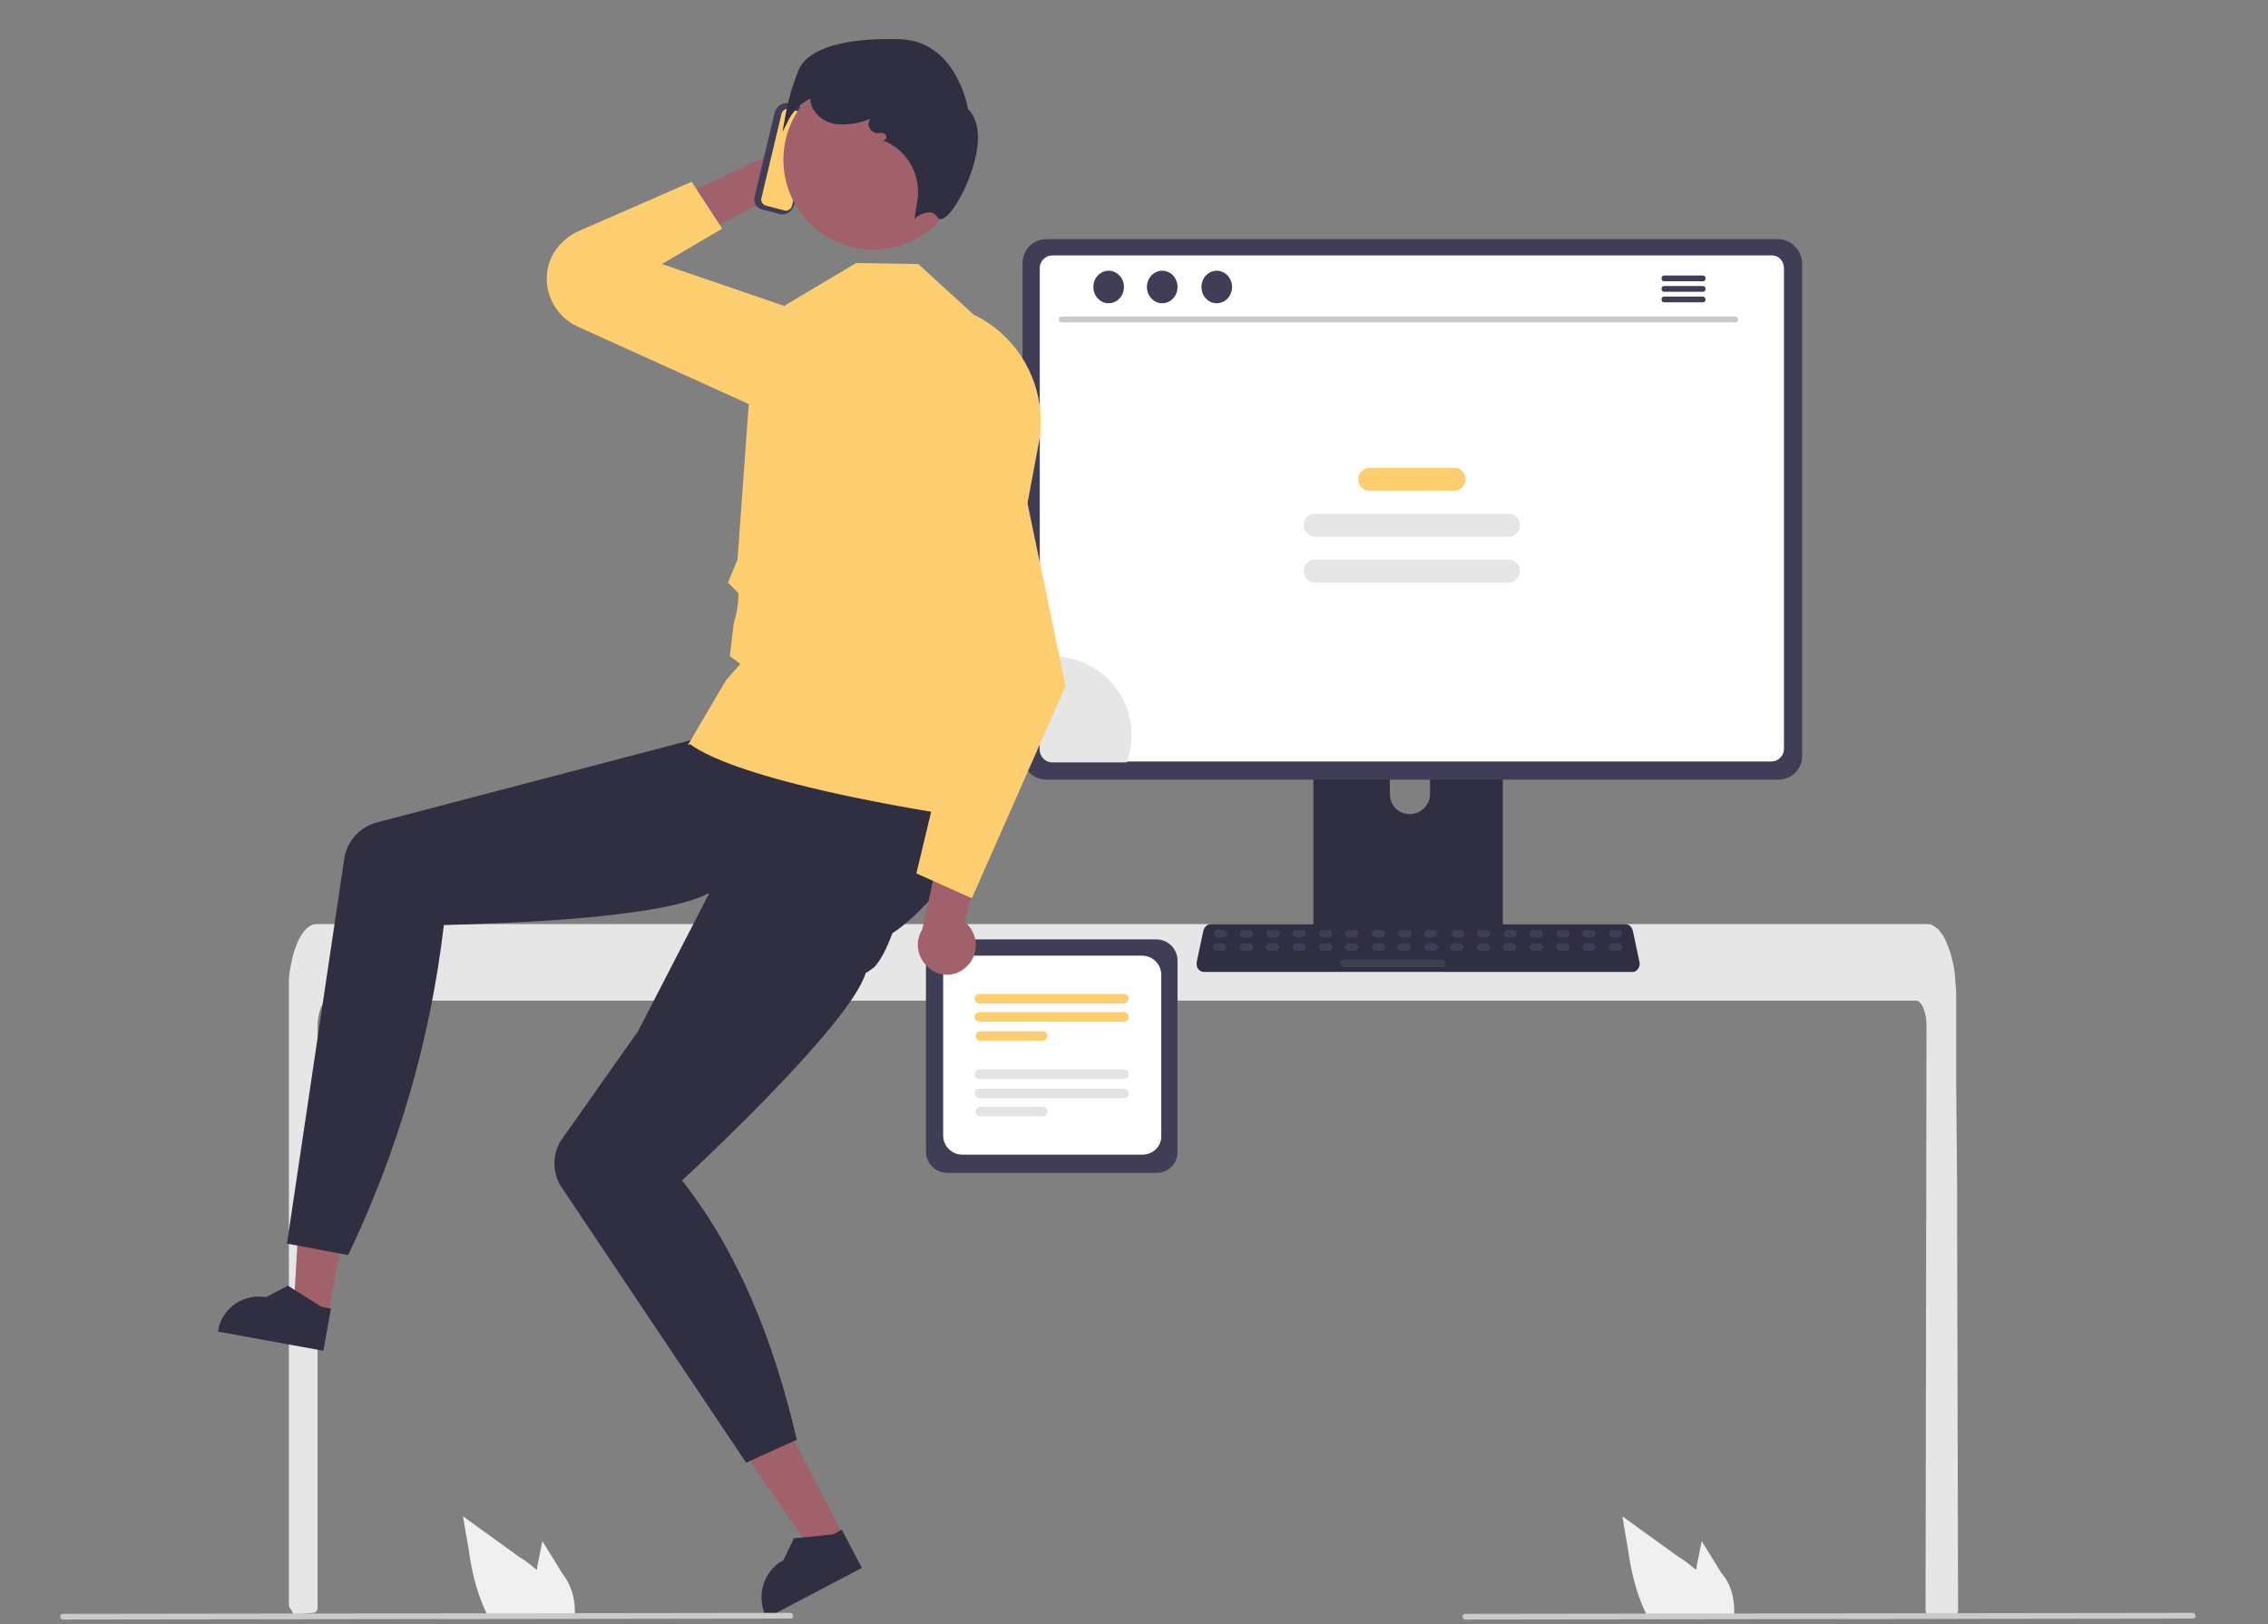 <?xml version="1.0" encoding="utf-8"?>
<svg version="1.1" xmlns="http://www.w3.org/2000/svg" xmlns:xlink="http://www.w3.org/1999/xlink" x="0px" y="0px"
	 viewBox="0 0 237.1 169.8" enable-background="new 0 0 237.1 169.8" xml:space="preserve">
<rect x="0" y="0" width="237.1" height="169.8" fill="#808080" stroke="none"/>
<g id="Ebene_2">
	<path id="Pfad_461" fill="#A1616A" d="M71.5,20.4l2.4,3.7l8.4-4.2l4.3-1.3c1.8-0.5,2.8-2.4,2.2-4.2c-0.2-0.6-0.5-1.1-0.9-1.5l0,0
		c-1.3-1.2-3.4-1.2-4.7,0.1l-3.6,3.6L71.5,20.4z"/>
	<path id="Pfad_462" fill="#FDCE6F" d="M75.5,23.9L72.3,19l-11.9,5.2c-1.7,0.8-3,2.4-3.2,4.3l0,0c-0.3,2.3,1,4.6,3.1,5.6l19,8.6
		c2.7,1.3,6,0.1,7.3-2.6l0,0c1.4-2.7,0.2-6.1-2.5-7.4c-0.2-0.1-0.4-0.2-0.6-0.2l-14.3-4.9L75.5,23.9z"/>
	<path id="Pfad_463" fill="#E6E6E6" d="M201.4,107.3c0-1.5-0.5-2.7-1.1-2.7h-166c-0.6,0-1.1,1.2-1.1,2.7v60.8c0,0.3-0.2,0.5-0.5,0.5
		c-0.4,0-0.9,0.1-1.3,0.1h0c-0.2,0-0.5,0-0.7,0.1l0,0c-0.1-0.2-0.2-0.5-0.4-0.7c0-0.1-0.1-0.2-0.1-0.3v-64c0-0.4,0-0.8,0-1.2
		c0-0.6,0.1-1.1,0.2-1.7c0.5-2.6,1.5-4.3,2.7-4.3h168.4c0.2,0,0.3,0,0.5,0.1c0.2,0.1,0.4,0.3,0.6,0.4c0.2,0.3,0.4,0.5,0.6,0.8
		c0.7,1.4,1.1,2.9,1.2,4.4c0,0,0,0,0,0c0,0.4,0.1,0.9,0.1,1.4l0,5.9l0,3.5l0.1,11l0,3.9l0.1,40.3l0,0c0,0.3-0.2,0.6-0.6,0.6h-2.2
		c-0.3,0-0.6-0.2-0.6-0.6L201.4,107.3z"/>
	<path id="Pfad_464" fill="#A1616A" d="M34.3,137.5l-3.6-0.6l0.8-14.1l5.3,0.9L34.3,137.5z"/>
	<path id="Pfad_465" fill="#2F2F41" d="M33.8,141.2l-11-2l0-0.1c0.4-2.4,2.7-3.9,5-3.5c0,0,0,0,0,0l0,0l2.3-1.2l3.5,2.2l1,0.2
		L33.8,141.2z"/>
	<path id="Pfad_466" fill="#403D56" d="M120.9,122.6H99c-1.2,0-2.2-1-2.2-2.2v-20c0-1.2,1-2.2,2.2-2.2h21.9c1.2,0,2.2,1,2.2,2.2v20
		C123.1,121.6,122.2,122.6,120.9,122.6z"/>
	<path id="Pfad_467" fill="#FFFFFF" d="M119.4,120.7h-18.8c-1.1,0-2-0.9-2-2v-16.8c0-1.1,0.9-2,2-2h18.8c1.1,0,2,0.9,2,2v16.9
		C121.4,119.9,120.5,120.7,119.4,120.7z"/>
	<path id="Pfad_468" fill="#FDCE6F" d="M117.5,104.9h-15.1c-0.3,0-0.5-0.2-0.5-0.5c0-0.3,0.2-0.5,0.5-0.5c0,0,0,0,0,0h15.1
		c0.3,0,0.5,0.2,0.5,0.5C118,104.6,117.8,104.9,117.5,104.9C117.5,104.9,117.5,104.9,117.5,104.9z"/>
	<path id="Pfad_469" fill="#FDCE6F" d="M117.5,106.8h-15.1c-0.3,0-0.5-0.2-0.5-0.5c0-0.3,0.2-0.5,0.5-0.5c0,0,0,0,0,0h15.1
		c0.3,0,0.5,0.2,0.5,0.5C118,106.6,117.8,106.8,117.5,106.8z"/>
	<path id="Pfad_470" fill="#FDCE6F" d="M109,108.8h-6.5c-0.3,0-0.5-0.2-0.5-0.5c0-0.3,0.2-0.5,0.5-0.5h6.5c0.3,0,0.5,0.2,0.5,0.5
		C109.5,108.5,109.2,108.8,109,108.8z"/>
	<path id="Pfad_471" fill="#E4E3E3" d="M117.5,112.8h-15.1c-0.3,0-0.5-0.2-0.5-0.5c0-0.3,0.2-0.5,0.5-0.5c0,0,0,0,0,0h15.1
		c0.3,0,0.5,0.2,0.5,0.5C118,112.6,117.8,112.8,117.5,112.8C117.5,112.8,117.5,112.8,117.5,112.8z"/>
	<path id="Pfad_472" fill="#E4E3E3" d="M117.5,114.8h-15.1c-0.3,0-0.5-0.2-0.5-0.5c0-0.3,0.2-0.5,0.5-0.5c0,0,0,0,0,0h15.1
		c0.3,0,0.5,0.2,0.5,0.5C118,114.6,117.8,114.8,117.5,114.8z"/>
	<path id="Pfad_473" fill="#E4E3E3" d="M109,116.7h-6.5c-0.3,0-0.5-0.2-0.5-0.5c0-0.3,0.2-0.5,0.5-0.5h6.5c0.3,0,0.5,0.2,0.5,0.5
		C109.5,116.5,109.2,116.7,109,116.7z"/>
	<path id="Pfad_474" fill="#2F2F41" d="M156.2,69.1h-17.9c-0.5,0-1,0.4-1,1v28.3h19.8V70C157.2,69.5,156.8,69.1,156.2,69.1
		C156.2,69.1,156.2,69.1,156.2,69.1L156.2,69.1z M147.4,85.1c-1.2,0-2.1-0.9-2.1-2.1v-3.3c0-1.2,0.9-2.1,2.1-2.1s2.1,0.9,2.1,2.1V83
		C149.5,84.2,148.5,85.1,147.4,85.1L147.4,85.1z"/>
	<path id="Pfad_475" fill="#403D56" d="M137.3,97.4v2.7c0,0.3,0.2,0.5,0.5,0.5h18.9c0.3,0,0.5-0.2,0.5-0.5v-2.7H137.3z"/>
	<path id="Pfad_476" fill="#403D56" d="M185.9,25h-76.5c-1.4,0-2.5,1.1-2.5,2.5V79c0,1.4,1.1,2.5,2.5,2.5h76.5
		c1.4,0,2.5-1.1,2.5-2.5V27.4C188.3,26.1,187.2,25,185.9,25z"/>
	<path id="Pfad_477" fill="#FFFFFF" d="M185.2,26.7H110c-0.7,0-1.3,0.6-1.3,1.3v50.3c0,0.7,0.6,1.3,1.3,1.3h75.2
		c0.7,0,1.3-0.6,1.3-1.3V28.1C186.5,27.3,186,26.7,185.2,26.7z"/>
	<path id="Pfad_478" fill="#2F2F41" d="M170.6,101.6h-44.7c-0.5,0-0.8-0.4-0.8-0.8c0-0.1,0-0.1,0-0.2l0.7-3.3
		c0.1-0.4,0.4-0.7,0.8-0.7h43.3c0.4,0,0.7,0.3,0.8,0.7l0.7,3.3c0.1,0.4-0.2,0.9-0.6,1C170.7,101.6,170.6,101.6,170.6,101.6
		L170.6,101.6z"/>
	<path id="Rechteck_353" fill="#403D56" d="M127.3,97.2h0.6c0.2,0,0.4,0.2,0.4,0.4l0,0c0,0.2-0.2,0.4-0.4,0.4h-0.6
		c-0.2,0-0.4-0.2-0.4-0.4l0,0C126.9,97.4,127,97.2,127.3,97.2z"/>
	<path id="Rechteck_354" fill="#403D56" d="M130,97.2h0.6c0.2,0,0.4,0.2,0.4,0.4l0,0c0,0.2-0.2,0.4-0.4,0.4H130
		c-0.2,0-0.4-0.2-0.4-0.4l0,0C129.6,97.4,129.8,97.2,130,97.2z"/>
	<path id="Rechteck_355" fill="#403D56" d="M132.8,97.2h0.6c0.2,0,0.4,0.2,0.4,0.4l0,0c0,0.2-0.2,0.4-0.4,0.4h-0.6
		c-0.2,0-0.4-0.2-0.4-0.4l0,0C132.4,97.4,132.6,97.2,132.8,97.2z"/>
	<path id="Rechteck_356" fill="#403D56" d="M135.5,97.2h0.6c0.2,0,0.4,0.2,0.4,0.4l0,0c0,0.2-0.2,0.4-0.4,0.4h-0.6
		c-0.2,0-0.4-0.2-0.4-0.4l0,0C135.1,97.4,135.3,97.2,135.5,97.2z"/>
	<path id="Rechteck_357" fill="#403D56" d="M138.3,97.2h0.6c0.2,0,0.4,0.2,0.4,0.4l0,0c0,0.2-0.2,0.4-0.4,0.4h-0.6
		c-0.2,0-0.4-0.2-0.4-0.4l0,0C137.9,97.4,138.1,97.2,138.3,97.2z"/>
	<path id="Rechteck_358" fill="#403D56" d="M141,97.2h0.6c0.2,0,0.4,0.2,0.4,0.4l0,0c0,0.2-0.2,0.4-0.4,0.4H141
		c-0.2,0-0.4-0.2-0.4-0.4l0,0C140.6,97.4,140.8,97.2,141,97.2z"/>
	<path id="Rechteck_359" fill="#403D56" d="M143.8,97.2h0.6c0.2,0,0.4,0.2,0.4,0.4l0,0c0,0.2-0.2,0.4-0.4,0.4h-0.6
		c-0.2,0-0.4-0.2-0.4-0.4l0,0C143.4,97.4,143.6,97.2,143.8,97.2z"/>
	<path id="Rechteck_360" fill="#403D56" d="M146.6,97.2h0.6c0.2,0,0.4,0.2,0.4,0.4l0,0c0,0.2-0.2,0.4-0.4,0.4h-0.6
		c-0.2,0-0.4-0.2-0.4-0.4l0,0C146.1,97.4,146.3,97.2,146.6,97.2z"/>
	<path id="Rechteck_361" fill="#403D56" d="M149.3,97.2h0.6c0.2,0,0.4,0.2,0.4,0.4l0,0c0,0.2-0.2,0.4-0.4,0.4h-0.6
		c-0.2,0-0.4-0.2-0.4-0.4l0,0C148.9,97.4,149.1,97.2,149.3,97.2z"/>
	<path id="Rechteck_362" fill="#403D56" d="M152.1,97.2h0.6c0.2,0,0.4,0.2,0.4,0.4l0,0c0,0.2-0.2,0.4-0.4,0.4h-0.6
		c-0.2,0-0.4-0.2-0.4-0.4l0,0C151.7,97.4,151.8,97.2,152.1,97.2z"/>
	<path id="Rechteck_363" fill="#403D56" d="M154.8,97.2h0.6c0.2,0,0.4,0.2,0.4,0.4l0,0c0,0.2-0.2,0.4-0.4,0.4h-0.6
		c-0.2,0-0.4-0.2-0.4-0.4l0,0C154.4,97.4,154.6,97.2,154.8,97.2z"/>
	<path id="Rechteck_364" fill="#403D56" d="M157.6,97.2h0.6c0.2,0,0.4,0.2,0.4,0.4l0,0c0,0.2-0.2,0.4-0.4,0.4h-0.6
		c-0.2,0-0.4-0.2-0.4-0.4l0,0C157.2,97.4,157.4,97.2,157.6,97.2z"/>
	<path id="Rechteck_365" fill="#403D56" d="M160.3,97.2h0.6c0.2,0,0.4,0.2,0.4,0.4l0,0c0,0.2-0.2,0.4-0.4,0.4h-0.6
		c-0.2,0-0.4-0.2-0.4-0.4l0,0C159.9,97.4,160.1,97.2,160.3,97.2z"/>
	<path id="Rechteck_366" fill="#403D56" d="M163.1,97.2h0.6c0.2,0,0.4,0.2,0.4,0.4l0,0c0,0.2-0.2,0.4-0.4,0.4h-0.6
		c-0.2,0-0.4-0.2-0.4-0.4l0,0C162.7,97.4,162.9,97.2,163.1,97.2z"/>
	<path id="Rechteck_367" fill="#403D56" d="M165.8,97.2h0.6c0.2,0,0.4,0.2,0.4,0.4l0,0c0,0.2-0.2,0.4-0.4,0.4h-0.6
		c-0.2,0-0.4-0.2-0.4-0.4l0,0C165.4,97.4,165.6,97.2,165.8,97.2z"/>
	<path id="Rechteck_368" fill="#403D56" d="M168.6,97.2h0.6c0.2,0,0.4,0.2,0.4,0.4l0,0c0,0.2-0.2,0.4-0.4,0.4h-0.6
		c-0.2,0-0.4-0.2-0.4-0.4l0,0C168.2,97.4,168.4,97.2,168.6,97.2z"/>
	<path id="Rechteck_369" fill="#403D56" d="M127.2,98.6h0.6c0.2,0,0.4,0.2,0.4,0.4l0,0c0,0.2-0.2,0.4-0.4,0.4h-0.6
		c-0.2,0-0.4-0.2-0.4-0.4l0,0C126.8,98.8,127,98.6,127.2,98.6z"/>
	<path id="Rechteck_370" fill="#403D56" d="M130,98.6h0.6c0.2,0,0.4,0.2,0.4,0.4l0,0c0,0.2-0.2,0.4-0.4,0.4H130
		c-0.2,0-0.4-0.2-0.4-0.4l0,0C129.6,98.8,129.8,98.6,130,98.6z"/>
	<path id="Rechteck_371" fill="#403D56" d="M132.7,98.6h0.6c0.2,0,0.4,0.2,0.4,0.4l0,0c0,0.2-0.2,0.4-0.4,0.4h-0.6
		c-0.2,0-0.4-0.2-0.4-0.4l0,0C132.3,98.8,132.5,98.6,132.7,98.6z"/>
	<path id="Rechteck_372" fill="#403D56" d="M135.5,98.6h0.6c0.2,0,0.4,0.2,0.4,0.4l0,0c0,0.2-0.2,0.4-0.4,0.4h-0.6
		c-0.2,0-0.4-0.2-0.4-0.4l0,0C135.1,98.8,135.3,98.6,135.5,98.6z"/>
	<path id="Rechteck_373" fill="#403D56" d="M138.3,98.6h0.6c0.2,0,0.4,0.2,0.4,0.4l0,0c0,0.2-0.2,0.4-0.4,0.4h-0.6
		c-0.2,0-0.4-0.2-0.4-0.4l0,0C137.8,98.8,138,98.6,138.3,98.6z"/>
	<path id="Rechteck_374" fill="#403D56" d="M141,98.6h0.6c0.2,0,0.4,0.2,0.4,0.4l0,0c0,0.2-0.2,0.4-0.4,0.4H141
		c-0.2,0-0.4-0.2-0.4-0.4l0,0C140.6,98.8,140.8,98.6,141,98.6z"/>
	<path id="Rechteck_375" fill="#403D56" d="M143.8,98.6h0.6c0.2,0,0.4,0.2,0.4,0.4l0,0c0,0.2-0.2,0.4-0.4,0.4h-0.6
		c-0.2,0-0.4-0.2-0.4-0.4l0,0C143.4,98.8,143.5,98.6,143.8,98.6z"/>
	<path id="Rechteck_376" fill="#403D56" d="M146.5,98.6h0.6c0.2,0,0.4,0.2,0.4,0.4l0,0c0,0.2-0.2,0.4-0.4,0.4h-0.6
		c-0.2,0-0.4-0.2-0.4-0.4l0,0C146.1,98.8,146.3,98.6,146.5,98.6z"/>
	<path id="Rechteck_377" fill="#403D56" d="M149.3,98.6h0.6c0.2,0,0.4,0.2,0.4,0.4l0,0c0,0.2-0.2,0.4-0.4,0.4h-0.6
		c-0.2,0-0.4-0.2-0.4-0.4l0,0C148.9,98.8,149.1,98.6,149.3,98.6z"/>
	<path id="Rechteck_378" fill="#403D56" d="M152,98.6h0.6c0.2,0,0.4,0.2,0.4,0.4l0,0c0,0.2-0.2,0.4-0.4,0.4H152
		c-0.2,0-0.4-0.2-0.4-0.4l0,0C151.6,98.8,151.8,98.6,152,98.6z"/>
	<path id="Rechteck_379" fill="#403D56" d="M154.8,98.6h0.6c0.2,0,0.4,0.2,0.4,0.4l0,0c0,0.2-0.2,0.4-0.4,0.4h-0.6
		c-0.2,0-0.4-0.2-0.4-0.4l0,0C154.4,98.8,154.6,98.6,154.8,98.6z"/>
	<path id="Rechteck_380" fill="#403D56" d="M157.5,98.6h0.6c0.2,0,0.4,0.2,0.4,0.4l0,0c0,0.2-0.2,0.4-0.4,0.4h-0.6
		c-0.2,0-0.4-0.2-0.4-0.4l0,0C157.1,98.8,157.3,98.6,157.5,98.6z"/>
	<path id="Rechteck_381" fill="#403D56" d="M160.3,98.6h0.6c0.2,0,0.4,0.2,0.4,0.4l0,0c0,0.2-0.2,0.4-0.4,0.4h-0.6
		c-0.2,0-0.4-0.2-0.4-0.4l0,0C159.9,98.8,160.1,98.6,160.3,98.6z"/>
	<path id="Rechteck_382" fill="#403D56" d="M163.1,98.6h0.6c0.2,0,0.4,0.2,0.4,0.4l0,0c0,0.2-0.2,0.4-0.4,0.4h-0.6
		c-0.2,0-0.4-0.2-0.4-0.4l0,0C162.6,98.8,162.8,98.6,163.1,98.6z"/>
	<path id="Rechteck_383" fill="#403D56" d="M165.8,98.6h0.6c0.2,0,0.4,0.2,0.4,0.4l0,0c0,0.2-0.2,0.4-0.4,0.4h-0.6
		c-0.2,0-0.4-0.2-0.4-0.4l0,0C165.4,98.8,165.6,98.6,165.8,98.6z"/>
	<path id="Rechteck_384" fill="#403D56" d="M168.6,98.6h0.6c0.2,0,0.4,0.2,0.4,0.4l0,0c0,0.2-0.2,0.4-0.4,0.4h-0.6
		c-0.2,0-0.4-0.2-0.4-0.4l0,0C168.2,98.8,168.3,98.6,168.6,98.6z"/>
	<path id="Rechteck_385" fill="#403D56" d="M140.5,100.3h10.2c0.2,0,0.4,0.2,0.4,0.4l0,0c0,0.2-0.2,0.4-0.4,0.4h-10.2
		c-0.2,0-0.4-0.2-0.4-0.4l0,0C140,100.4,140.2,100.3,140.5,100.3z"/>
	<path id="Pfad_479" fill="#F0F0F0" d="M180,164.5l-2.1-3.4l-0.4,2c-0.1,0.3-0.1,0.7-0.2,1c-0.6-0.5-1.2-1-1.9-1.4
		c-1.9-1.4-3.9-2.8-5.8-4.2l0.6,3.5c0.3,2.2,0.8,4.3,1.7,6.3c0.1,0.2,0.2,0.4,0.3,0.7h9c0.1-0.2,0.1-0.4,0.1-0.6c0,0,0,0,0,0
		C181.3,166.9,180.9,165.5,180,164.5z"/>
	<path id="Pfad_480" fill="#F0F0F0" d="M58.8,164.5l-2.1-3.4l-0.4,2c-0.1,0.3-0.1,0.7-0.2,1c-0.6-0.5-1.2-1-1.9-1.4
		c-1.9-1.4-3.9-2.8-5.8-4.2l0.6,3.5c0.3,2.2,0.8,4.3,1.7,6.3c0.1,0.2,0.2,0.4,0.3,0.7h9c0.1-0.2,0.1-0.4,0.1-0.6c0,0,0,0,0,0
		C60.1,166.9,59.6,165.5,58.8,164.5z"/>
	<path id="Pfad_481" fill="#CBCACA" d="M229.2,169.2l-76,0.1c-0.2,0-0.3-0.1-0.3-0.3s0.1-0.3,0.3-0.3l76-0.1c0.2,0,0.3,0.1,0.3,0.3
		C229.6,169.1,229.4,169.2,229.2,169.2z"/>
	<path id="Pfad_482" fill="#CBCACA" d="M181.4,33.7h-70.4c-0.2,0-0.3-0.1-0.3-0.3s0.1-0.3,0.3-0.3h70.4c0.2,0,0.3,0.1,0.3,0.3
		S181.6,33.7,181.4,33.7z"/>
	<ellipse id="Ellipse_105" fill="#403D56" cx="115.9" cy="30" rx="1.6" ry="1.7"/>
	<ellipse id="Ellipse_106" fill="#403D56" cx="121.5" cy="30" rx="1.6" ry="1.7"/>
	<ellipse id="Ellipse_107" fill="#403D56" cx="127.2" cy="30" rx="1.6" ry="1.7"/>
	<path id="Pfad_483" fill="#403D56" d="M178,28.8h-4c-0.2,0-0.3,0.1-0.3,0.3c0,0.2,0.1,0.3,0.3,0.3h4c0.2,0,0.3-0.1,0.3-0.3
		C178.3,28.9,178.2,28.8,178,28.8z"/>
	<path id="Pfad_484" fill="#403D56" d="M178,29.9h-4c-0.2,0-0.3,0.1-0.3,0.3c0,0.2,0.1,0.3,0.3,0.3h4c0.2,0,0.3-0.1,0.3-0.3
		C178.3,30,178.2,29.9,178,29.9z"/>
	<path id="Pfad_485" fill="#403D56" d="M178,31h-4c-0.2,0-0.3,0.1-0.3,0.3c0,0.2,0.1,0.3,0.3,0.3h4c0.2,0,0.3-0.1,0.3-0.3
		C178.3,31.2,178.2,31,178,31z"/>
	<path id="Rechteck_386" fill="#FDCE6F" d="M143.2,48.9h8.8c0.7,0,1.2,0.5,1.2,1.2l0,0c0,0.7-0.5,1.2-1.2,1.2h-8.8
		c-0.7,0-1.2-0.5-1.2-1.2l0,0C142,49.5,142.5,48.9,143.2,48.9z"/>
	<path id="Rechteck_387" fill="#E6E6E6" d="M137.5,53.7h20.2c0.7,0,1.2,0.5,1.2,1.2l0,0c0,0.7-0.5,1.2-1.2,1.2h-20.2
		c-0.7,0-1.2-0.5-1.2-1.2l0,0C136.3,54.2,136.8,53.7,137.5,53.7z"/>
	<path id="Rechteck_388" fill="#E6E6E6" d="M137.5,58.5h20.2c0.7,0,1.2,0.5,1.2,1.2l0,0c0,0.7-0.5,1.2-1.2,1.2h-20.2
		c-0.7,0-1.2-0.5-1.2-1.2l0,0C136.3,59,136.8,58.5,137.5,58.5z"/>
	<path id="Pfad_486" fill="#E6E6E6" d="M118.3,76.8c0,1-0.2,2-0.5,2.9H110c-0.7,0-1.3-0.6-1.3-1.3v-9.7c0.4-0.1,0.9-0.1,1.3-0.1
		C114.6,68.6,118.3,72.3,118.3,76.8C118.3,76.8,118.3,76.8,118.3,76.8z"/>
	<path id="Pfad_487" fill="#2F2F41" d="M103,84.5c-0.1,3.3-7.2,12.4-11,13.7c-0.6,0.2-1,0.3-1,0.3l-1.3-0.4L74,93.4
		c-2.8,1.6-11,2.5-17.8,2.9c-5.4,0.3-9.8,0.4-9.8,0.4c-1.4,12-4.8,23.6-10,34.5L30,130l6-40.3c0.3-1.8,1.6-3.2,3.3-3.7l43.1-11.3
		c0,0,2.4-0.4,7.4,2C98,80.7,103.1,82.1,103,84.5z"/>
	<path id="Pfad_488" fill="#A1616A" d="M88.2,160.6l-3.2,1.7l-8-11.6l4.8-2.5L88.2,160.6z"/>
	<path id="Pfad_489" fill="#2F2F41" d="M90.1,163.9l-9.9,5.2l-0.1-0.1c-1.1-2.1-0.3-4.8,1.8-5.9l0,0l1.1-2.3l4.1-0.4l0.9-0.5
		L90.1,163.9z"/>
	<path id="Pfad_490" fill="#2F2F41" d="M94.8,83.9c1.4,3-0.7,14.3-3.4,17.2l-0.7,0.5l-0.2,0.1c-1.6,5.5-19.2,21.7-19.2,21.7
		c5.9,7.5,9.6,16.8,12,27.1l-5.3,2.4l-19.3-28.8c-1-1.5-1-3.6,0.1-5.1l7.9-11.2l12.8-24.8C88.6,82.8,93.7,81.7,94.8,83.9z"/>
	<path id="Pfad_491" fill="#FDCE6F" d="M102.6,85.7c-27.7-4.2-30.2-8-30.5-7.9l-0.2,0.1l4-6.8l1.5-1.7l-1.1-0.8l0.4-3.4
		c0.3-1,0.5-2.1,0.5-3.2c-0.3-0.3-1-1-1-1l-0.1-0.1l1-2.4l1.4-19.4l3.6-7.2l7.4-4.4l6.5,0.1l5.8,5.3c5,2.4,7.8,7.9,6.8,13.4
		l-2.9,15.4l-1.1,8l1.8,1.8l-1.1,1.1l-0.6,3.7l0.7,4.2c0.5,3.8-1.8,4.1-2,4.1c0,0-0.5,1.3-0.5,1.3C102.7,85.8,102.7,85.7,102.6,85.7
		z"/>
	<path id="Pfad_492" fill="#A1616A" d="M101.1,101c1.2-1.2,1.2-3.1,0.1-4.3c-0.1-0.1-0.3-0.2-0.4-0.3l3-10.3l-5.3,1.6l-2.1,9.5
		c-0.9,1.4-0.4,3.3,1,4.2C98.6,102.2,100.1,102,101.1,101L101.1,101z"/>
	<path id="Pfad_493" fill="#FDCE6F" d="M101.6,93.9l-5.8-2.6l4.6-19.2l-8.6-20.9c-1.6-3.9,0.3-8.3,4.1-9.9c0.4-0.2,0.9-0.3,1.3-0.4
		l0,0c4.1-0.9,8.2,1.8,9,5.9l5.2,24.9L101.6,93.9z"/>
	<path id="Pfad_494" fill="#403D56" d="M78.9,20.5l2.1-8.8c0.2-0.6,0.8-1,1.4-0.9l1.9,0.5c0.6,0.2,1,0.8,0.9,1.4L83,21.5
		c-0.2,0.6-0.8,1-1.4,0.9l-1.9-0.5C79.1,21.8,78.7,21.1,78.9,20.5z"/>
	<path id="Pfad_495" fill="#FDCE6F" d="M82.5,11.4c-0.3-0.1-0.7,0.1-0.8,0.5l-2.1,8.8c-0.1,0.3,0.1,0.7,0.5,0.8l1.9,0.5
		c0.3,0.1,0.7-0.1,0.8-0.5l2.1-8.8c0.1-0.3-0.1-0.7-0.5-0.8L82.5,11.4z"/>
	<circle id="Ellipse_108" fill="#A1616A" cx="91.3" cy="16.7" r="9.4"/>
	<path id="Pfad_496" fill="#2F2F41" d="M95.6,22.9l0.3-1.9c0.4-2.6-0.9-5.1-3.3-6.2l-0.3-0.1l0.2-0.1c0.2-0.1,0.2-0.3,0.1-0.5
		c-0.1-0.1-0.2-0.2-0.4-0.2l-0.3,0c-0.5,0.1-1-0.3-1.1-0.8c0-0.2,0-0.5,0.2-0.7c-0.9,0.4-1.9,0.6-2.9,0.6c-1.3,0.1-2.6-0.6-3.2-1.8
		c-0.1-0.3-0.2-0.6-0.2-0.9c-1,0.5-1.9,1.4-2.4,2.5l-0.5,1l0.2-1.1c0.3-1.9,0.8-3.7,1.5-5.4l0,0c0.9-2.2,4.8-3.4,10.6-3.2
		c5.7,0.2,7,6.7,7.1,7.3c1.6,1.6,1,4.5,0.5,6.1c-0.8,2.6-2.4,5.3-3.3,5.4c-0.2,0-0.3,0-0.4-0.2c-0.2-0.3-0.5-0.5-0.8-0.5
		c-0.5,0-1,0.2-1.4,0.5L95.6,22.9z"/>
	<path id="Pfad_497" fill="#CBCACA" d="M82.6,169.2l-76,0.1c-0.2,0-0.3-0.1-0.3-0.3s0.1-0.3,0.3-0.3l76-0.1c0.2,0,0.3,0.1,0.3,0.3
		C83,169.1,82.8,169.2,82.6,169.2z"/>
</g>
</svg>

